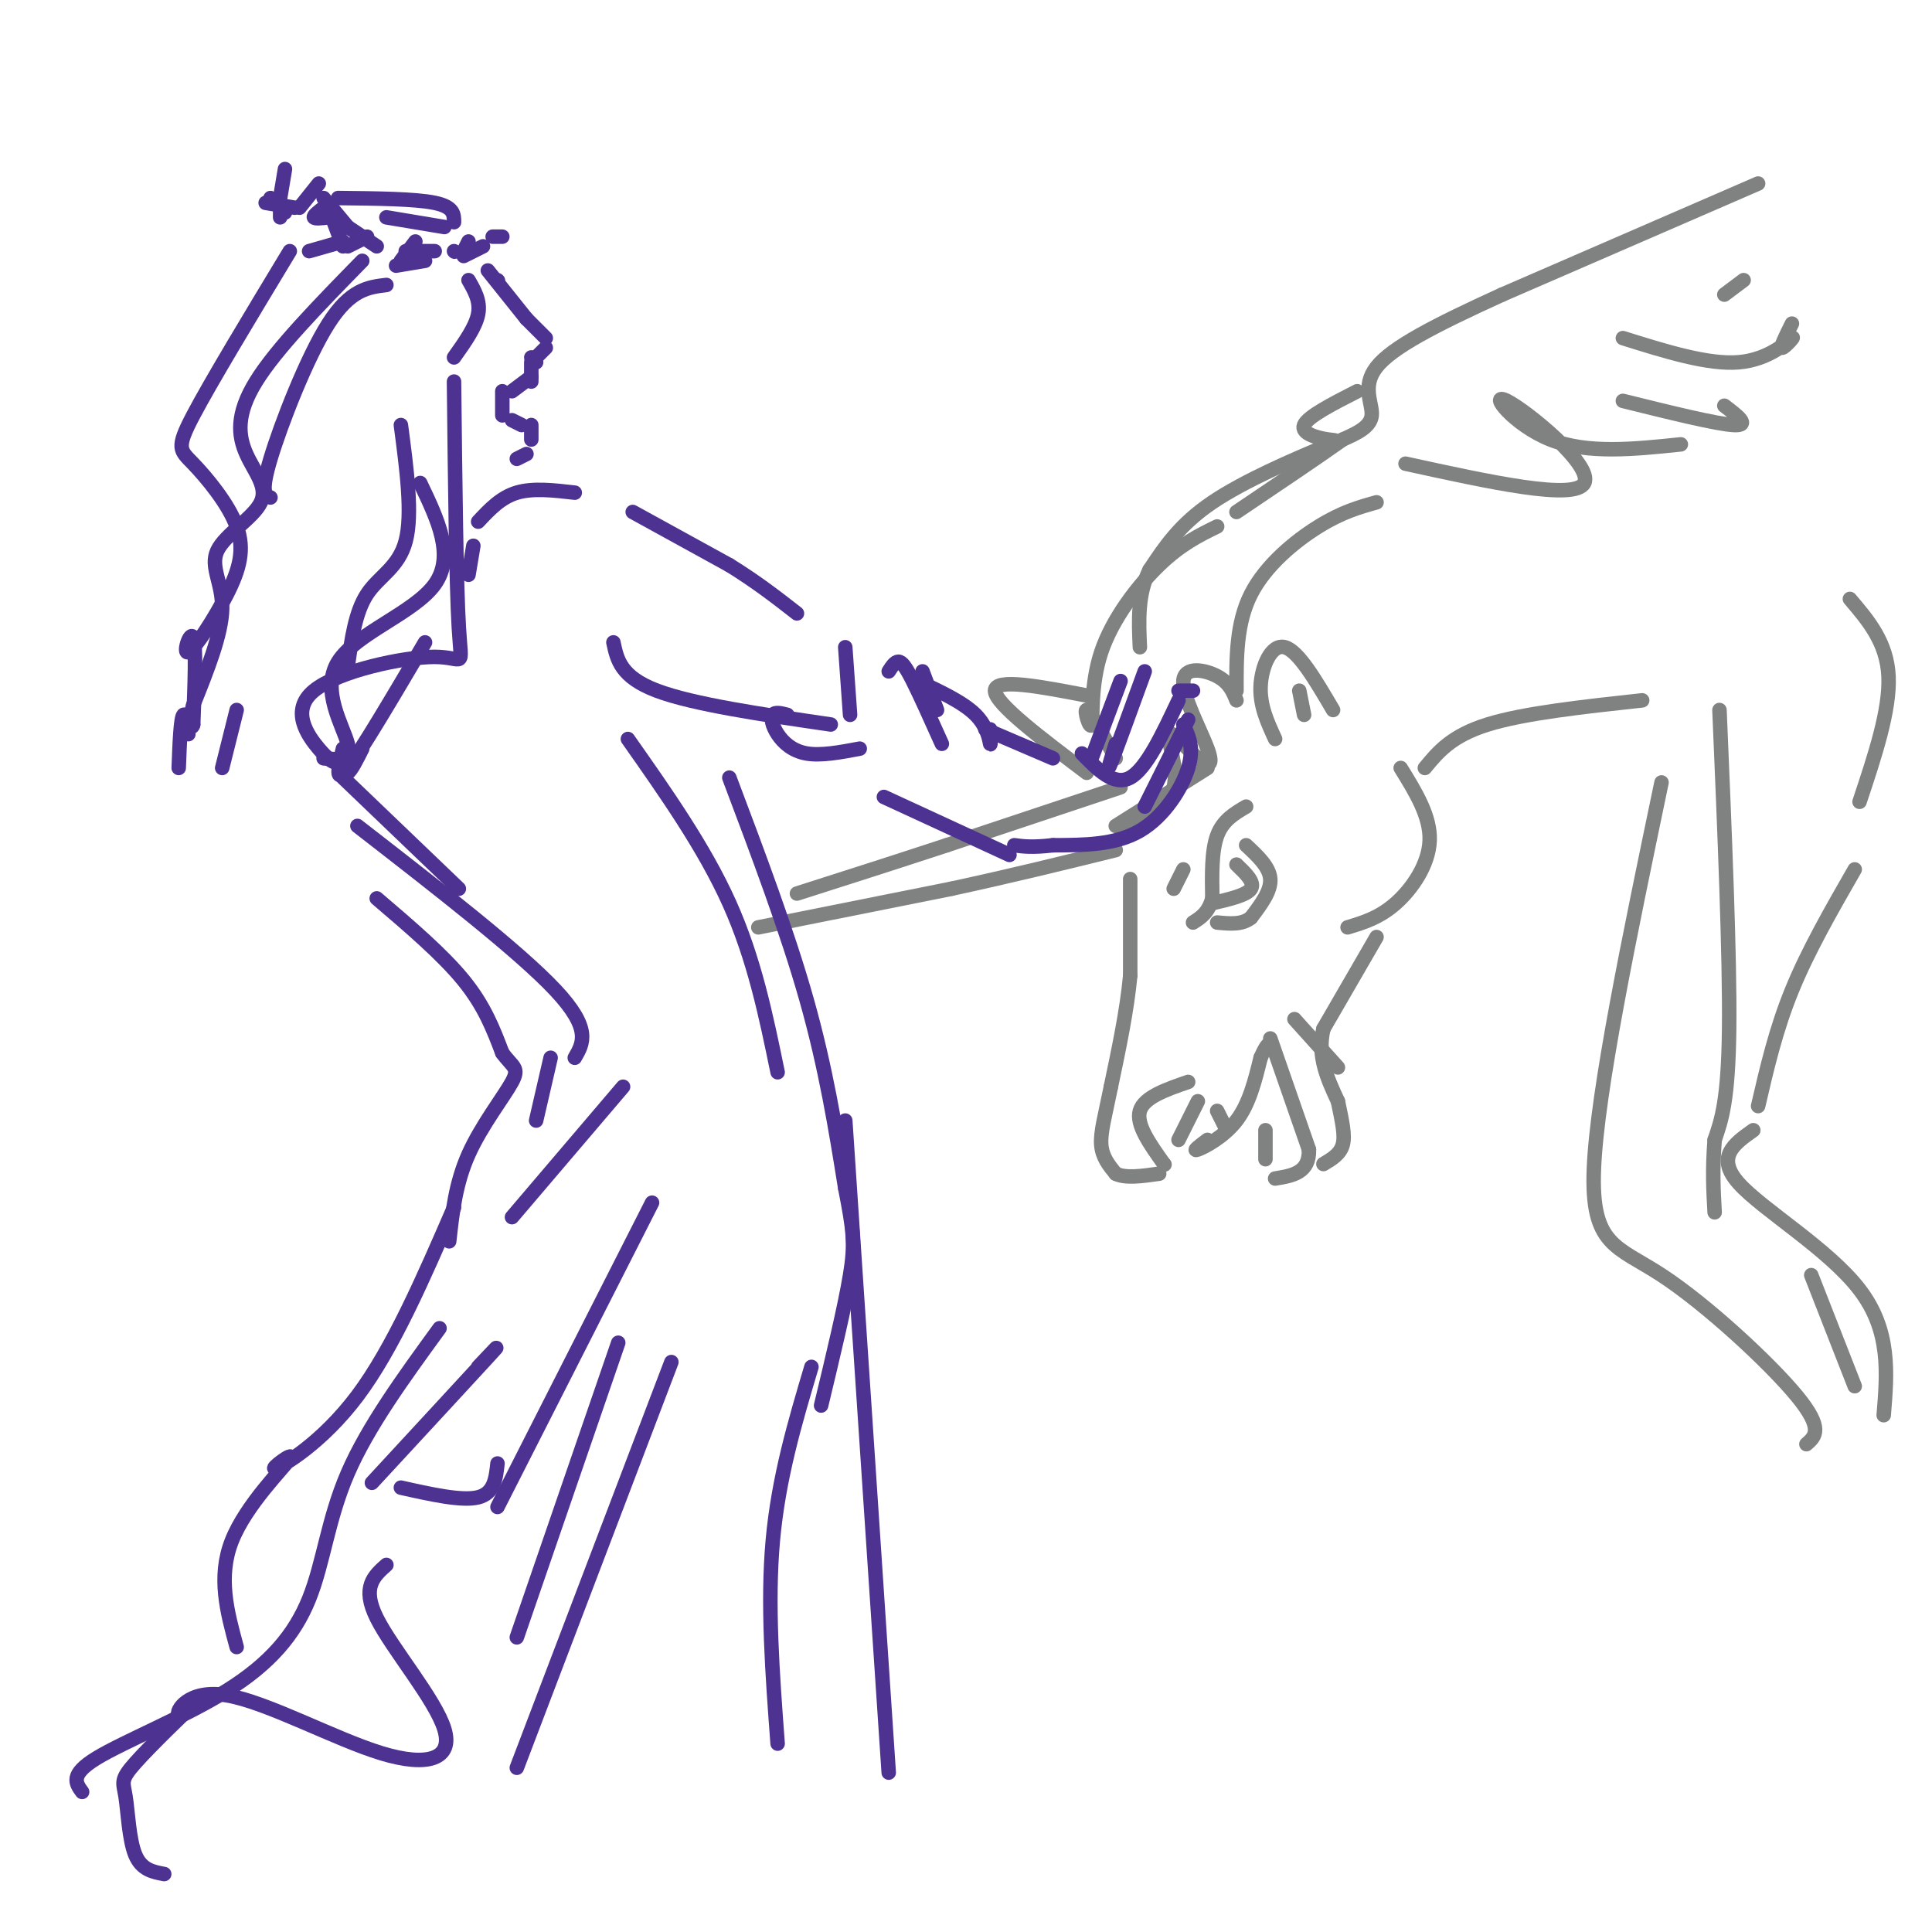 <svg viewBox='0 0 400 400' version='1.1' xmlns='http://www.w3.org/2000/svg' xmlns:xlink='http://www.w3.org/1999/xlink'><g fill='none' stroke='rgb(128,130,130)' stroke-width='3' stroke-linecap='round' stroke-linejoin='round'><path d='M364,38c0.000,0.000 -53.000,23.000 -53,23'/><path d='M311,61c-14.095,6.417 -22.833,10.958 -26,15c-3.167,4.042 -0.762,7.583 -1,10c-0.238,2.417 -3.119,3.708 -6,5'/><path d='M278,91c-4.667,3.333 -13.333,9.167 -22,15'/><path d='M252,109c-3.756,1.837 -7.512,3.675 -12,8c-4.488,4.325 -9.708,11.139 -12,18c-2.292,6.861 -1.656,13.770 -2,15c-0.344,1.230 -1.670,-3.220 -1,-3c0.670,0.220 3.335,5.110 6,10'/><path d='M281,81c-5.121,2.614 -10.242,5.228 -11,7c-0.758,1.772 2.848,2.702 5,3c2.152,0.298 2.848,-0.035 -2,2c-4.848,2.035 -15.242,6.439 -22,11c-6.758,4.561 -9.879,9.281 -13,14'/><path d='M238,118c-2.500,5.000 -2.250,10.500 -2,16'/><path d='M285,104c-3.578,1.000 -7.156,2.000 -12,5c-4.844,3.000 -10.956,8.000 -14,14c-3.044,6.000 -3.022,13.000 -3,20'/><path d='M256,145c-0.745,-1.834 -1.489,-3.668 -4,-5c-2.511,-1.332 -6.787,-2.161 -7,1c-0.213,3.161 3.639,10.311 5,14c1.361,3.689 0.231,3.917 -2,2c-2.231,-1.917 -5.562,-5.978 -6,-5c-0.438,0.978 2.018,6.994 1,11c-1.018,4.006 -5.509,6.003 -10,8'/><path d='M264,153c-1.600,-3.467 -3.200,-6.933 -3,-11c0.200,-4.067 2.200,-8.733 5,-8c2.800,0.733 6.400,6.867 10,13'/><path d='M225,144c-9.500,-1.833 -19.000,-3.667 -19,-1c0.000,2.667 9.500,9.833 19,17'/><path d='M269,143c0.000,0.000 1.000,5.000 1,5'/><path d='M250,159c0.000,0.000 -19.000,12.000 -19,12'/><path d='M232,163c0.000,0.000 -36.000,12.000 -36,12'/><path d='M196,175c-11.167,3.667 -21.083,6.833 -31,10'/><path d='M157,192c0.000,0.000 40.000,-8.000 40,-8'/><path d='M197,184c12.333,-2.667 23.167,-5.333 34,-8'/><path d='M258,167c-2.417,1.417 -4.833,2.833 -6,6c-1.167,3.167 -1.083,8.083 -1,13'/><path d='M251,186c-0.833,3.000 -2.417,4.000 -4,5'/><path d='M245,180c0.000,0.000 -2.000,4.000 -2,4'/><path d='M256,179c1.917,1.833 3.833,3.667 3,5c-0.833,1.333 -4.417,2.167 -8,3'/><path d='M258,175c2.417,2.250 4.833,4.500 5,7c0.167,2.500 -1.917,5.250 -4,8'/><path d='M259,190c-1.833,1.500 -4.417,1.250 -7,1'/><path d='M234,182c0.000,0.000 0.000,20.000 0,20'/><path d='M234,202c-0.667,7.167 -2.333,15.083 -4,23'/><path d='M230,225c-1.200,5.978 -2.200,9.422 -2,12c0.200,2.578 1.600,4.289 3,6'/><path d='M231,243c2.000,1.000 5.500,0.500 9,0'/><path d='M241,241c0.000,0.000 0.100,0.100 0.1,0.1'/><path d='M241,241c-2.917,-4.083 -5.833,-8.167 -5,-11c0.833,-2.833 5.417,-4.417 10,-6'/><path d='M248,228c0.000,0.000 -4.000,8.000 -4,8'/><path d='M252,230c0.000,0.000 2.000,4.000 2,4'/><path d='M250,236c-1.622,1.222 -3.244,2.444 -2,2c1.244,-0.444 5.356,-2.556 8,-6c2.644,-3.444 3.822,-8.222 5,-13'/><path d='M261,219c1.167,-2.667 1.583,-2.833 2,-3'/><path d='M263,215c0.000,0.000 8.000,23.000 8,23'/><path d='M271,238c0.167,4.833 -3.417,5.417 -7,6'/><path d='M268,211c0.000,0.000 9.000,10.000 9,10'/><path d='M262,234c0.000,0.000 0.000,6.000 0,6'/><path d='M285,194c0.000,0.000 -11.000,19.000 -11,19'/><path d='M274,213c-1.333,5.667 0.833,10.333 3,15'/><path d='M277,228c0.867,4.156 1.533,7.044 1,9c-0.533,1.956 -2.267,2.978 -4,4'/><path d='M290,159c3.089,5.000 6.178,10.000 6,15c-0.178,5.000 -3.622,10.000 -7,13c-3.378,3.000 -6.689,4.000 -10,5'/><path d='M295,159c2.750,-3.333 5.500,-6.667 13,-9c7.500,-2.333 19.750,-3.667 32,-5'/><path d='M291,96c17.554,3.845 35.107,7.690 37,4c1.893,-3.690 -11.875,-14.917 -16,-17c-4.125,-2.083 1.393,4.976 9,8c7.607,3.024 17.304,2.012 27,1'/><path d='M336,83c9.750,2.417 19.500,4.833 23,5c3.500,0.167 0.750,-1.917 -2,-4'/><path d='M336,70c8.827,2.768 17.655,5.536 24,5c6.345,-0.536 10.208,-4.375 11,-5c0.792,-0.625 -1.488,1.964 -2,2c-0.512,0.036 0.744,-2.482 2,-5'/><path d='M357,61c0.000,0.000 4.000,-3.000 4,-3'/><path d='M356,147c1.083,25.583 2.167,51.167 2,66c-0.167,14.833 -1.583,18.917 -3,23'/><path d='M355,236c-0.500,6.333 -0.250,10.667 0,15'/><path d='M344,162c-6.679,32.006 -13.357,64.012 -14,80c-0.643,15.988 4.750,15.958 14,22c9.250,6.042 22.357,18.155 28,25c5.643,6.845 3.821,8.423 2,10'/><path d='M384,180c-4.833,8.417 -9.667,16.833 -13,25c-3.333,8.167 -5.167,16.083 -7,24'/><path d='M363,234c-3.933,2.778 -7.867,5.556 -3,11c4.867,5.444 18.533,13.556 25,22c6.467,8.444 5.733,17.222 5,26'/><path d='M383,124c3.833,4.500 7.667,9.000 8,16c0.333,7.000 -2.833,16.500 -6,26'/><path d='M375,264c0.000,0.000 9.000,23.000 9,23'/></g>
<g fill='none' stroke='rgb(77,50,146)' stroke-width='3' stroke-linecap='round' stroke-linejoin='round'><path d='M130,153c7.917,11.250 15.833,22.500 21,34c5.167,11.500 7.583,23.250 10,35'/><path d='M78,186c6.833,5.833 13.667,11.667 18,17c4.333,5.333 6.167,10.167 8,15'/><path d='M104,218c2.179,3.000 3.625,3.000 2,6c-1.625,3.000 -6.321,9.000 -9,15c-2.679,6.000 -3.339,12.000 -4,18'/><path d='M151,161c6.000,15.917 12.000,31.833 16,46c4.000,14.167 6.000,26.583 8,39'/><path d='M175,246c1.733,8.867 2.067,11.533 1,18c-1.067,6.467 -3.533,16.733 -6,27'/><path d='M135,249c0.000,0.000 -32.000,63.000 -32,63'/><path d='M94,250c-6.340,14.624 -12.679,29.247 -20,39c-7.321,9.753 -15.622,14.635 -17,15c-1.378,0.365 4.167,-3.786 3,-2c-1.167,1.786 -9.048,9.510 -12,17c-2.952,7.490 -0.976,14.745 1,22'/><path d='M80,324c-2.590,2.305 -5.181,4.611 -2,11c3.181,6.389 12.133,16.863 14,23c1.867,6.137 -3.350,7.938 -13,5c-9.650,-2.938 -23.731,-10.615 -32,-12c-8.269,-1.385 -10.724,3.523 -10,4c0.724,0.477 4.628,-3.477 3,-2c-1.628,1.477 -8.787,8.386 -12,12c-3.213,3.614 -2.480,3.935 -2,7c0.480,3.065 0.709,8.876 2,12c1.291,3.124 3.646,3.562 6,4'/><path d='M83,308c6.333,1.417 12.667,2.833 16,2c3.333,-0.833 3.667,-3.917 4,-7'/><path d='M128,278c0.000,0.000 -21.000,61.000 -21,61'/><path d='M139,282c0.000,0.000 -32.000,84.000 -32,84'/><path d='M168,283c-3.417,11.500 -6.833,23.000 -8,36c-1.167,13.000 -0.083,27.500 1,42'/><path d='M99,283c2.833,-3.000 5.667,-6.000 2,-2c-3.667,4.000 -13.833,15.000 -24,26'/><path d='M91,275c-7.429,10.211 -14.858,20.421 -19,30c-4.142,9.579 -4.997,18.526 -8,26c-3.003,7.474 -8.155,13.474 -17,19c-8.845,5.526 -21.384,10.579 -27,14c-5.616,3.421 -4.308,5.211 -3,7'/><path d='M129,225c0.000,0.000 -23.000,27.000 -23,27'/><path d='M175,232c0.000,0.000 9.000,135.000 9,135'/><path d='M131,106c0.000,0.000 20.000,11.000 20,11'/><path d='M151,117c5.667,3.500 9.833,6.750 14,10'/><path d='M127,133c0.750,3.583 1.500,7.167 9,10c7.500,2.833 21.750,4.917 36,7'/><path d='M175,134c0.000,0.000 1.000,14.000 1,14'/><path d='M163,148c-1.268,-0.327 -2.536,-0.655 -3,0c-0.464,0.655 -0.125,2.292 1,4c1.125,1.708 3.036,3.488 6,4c2.964,0.512 6.982,-0.244 11,-1'/><path d='M184,139c0.644,-1.000 1.289,-2.000 2,-2c0.711,0.000 1.489,1.000 3,4c1.511,3.000 3.756,8.000 6,13'/><path d='M191,139c0.000,0.000 3.000,8.000 3,8'/><path d='M190,141c4.733,2.222 9.467,4.444 12,7c2.533,2.556 2.867,5.444 3,6c0.133,0.556 0.067,-1.222 0,-3'/><path d='M204,151c0.000,0.000 14.000,6.000 14,6'/><path d='M183,165c0.000,0.000 26.000,12.000 26,12'/><path d='M224,156c3.333,3.417 6.667,6.833 10,5c3.333,-1.833 6.667,-8.917 10,-16'/><path d='M244,143c0.000,0.000 3.000,0.000 3,0'/><path d='M246,149c0.000,0.000 -9.000,18.000 -9,18'/><path d='M237,139c-3.000,8.250 -6.000,16.500 -7,19c-1.000,2.500 0.000,-0.750 1,-4'/><path d='M232,141c0.000,0.000 -6.000,16.000 -6,16'/><path d='M245,150c1.133,2.422 2.267,4.844 1,9c-1.267,4.156 -4.933,10.044 -10,13c-5.067,2.956 -11.533,2.978 -18,3'/><path d='M218,175c-4.333,0.500 -6.167,0.250 -8,0'/><path d='M119,102c-4.333,-0.500 -8.667,-1.000 -12,0c-3.333,1.000 -5.667,3.500 -8,6'/><path d='M98,113c0.000,0.000 -1.000,6.000 -1,6'/><path d='M94,79c0.230,20.997 0.459,41.994 1,51c0.541,9.006 1.392,6.022 -5,6c-6.392,-0.022 -20.029,2.917 -25,7c-4.971,4.083 -1.278,9.309 1,12c2.278,2.691 3.139,2.845 4,3'/><path d='M70,158c0.933,1.133 1.267,2.467 2,2c0.733,-0.467 1.867,-2.733 3,-5'/><path d='M83,88c1.222,9.244 2.444,18.489 1,24c-1.444,5.511 -5.556,7.289 -8,11c-2.444,3.711 -3.222,9.356 -4,15'/><path d='M87,100c3.619,7.554 7.238,15.107 3,21c-4.238,5.893 -16.333,10.125 -20,16c-3.667,5.875 1.095,13.393 2,17c0.905,3.607 -2.048,3.304 -5,3'/><path d='M88,133c-6.583,11.167 -13.167,22.333 -16,26c-2.833,3.667 -1.917,-0.167 -1,-4'/><path d='M80,59c-3.733,0.444 -7.467,0.889 -12,8c-4.533,7.111 -9.867,20.889 -12,28c-2.133,7.111 -1.067,7.556 0,8'/><path d='M75,54c-8.903,9.107 -17.806,18.214 -22,25c-4.194,6.786 -3.679,11.252 -2,15c1.679,3.748 4.522,6.778 3,10c-1.522,3.222 -7.410,6.637 -9,10c-1.590,3.363 1.117,6.675 1,12c-0.117,5.325 -3.059,12.662 -6,20'/><path d='M40,146c-1.167,4.333 -1.083,5.167 -1,6'/><path d='M60,52c-8.182,13.548 -16.363,27.096 -20,34c-3.637,6.904 -2.729,7.163 0,10c2.729,2.837 7.278,8.252 9,13c1.722,4.748 0.616,8.829 -2,14c-2.616,5.171 -6.743,11.431 -8,12c-1.257,0.569 0.355,-4.552 1,-3c0.645,1.552 0.322,9.776 0,18'/><path d='M40,150c-0.400,1.867 -1.400,-2.467 -2,-2c-0.600,0.467 -0.800,5.733 -1,11'/><path d='M49,147c0.000,0.000 -3.000,12.000 -3,12'/><path d='M71,161c0.000,0.000 24.000,23.000 24,23'/><path d='M74,171c16.750,13.000 33.500,26.000 41,34c7.500,8.000 5.750,11.000 4,14'/><path d='M114,219c0.000,0.000 -3.000,13.000 -3,13'/><path d='M80,45c0.000,0.000 12.000,2.000 12,2'/><path d='M70,41c8.000,0.083 16.000,0.167 20,1c4.000,0.833 4.000,2.417 4,4'/><path d='M59,35c0.000,0.000 -1.000,6.000 -1,6'/><path d='M58,42c0.000,0.000 0.000,3.000 0,3'/><path d='M56,41c0.000,0.000 3.000,3.000 3,3'/><path d='M55,42c0.000,0.000 6.000,1.000 6,1'/><path d='M66,38c0.000,0.000 -4.000,5.000 -4,5'/><path d='M67,41c0.000,0.000 5.000,6.000 5,6'/><path d='M76,49c0.000,0.000 -4.000,2.000 -4,2'/><path d='M69,45c0.000,0.000 9.000,6.000 9,6'/><path d='M86,50c0.000,0.000 -3.000,4.000 -3,4'/><path d='M84,52c0.000,0.000 6.000,0.000 6,0'/><path d='M94,52c0.000,0.000 0.100,0.100 0.1,0.1'/><path d='M97,50c0.000,0.000 -1.000,2.000 -1,2'/><path d='M64,52c0.000,0.000 7.000,-2.000 7,-2'/><path d='M67,43c-1.083,0.833 -2.167,1.667 -2,2c0.167,0.333 1.583,0.167 3,0'/><path d='M68,43c0.000,0.000 3.000,8.000 3,8'/><path d='M82,55c0.000,0.000 6.000,-1.000 6,-1'/><path d='M96,53c0.000,0.000 4.000,-2.000 4,-2'/><path d='M102,49c0.000,0.000 2.000,0.000 2,0'/><path d='M97,58c1.250,2.167 2.500,4.333 2,7c-0.500,2.667 -2.750,5.833 -5,9'/><path d='M103,58c0.000,0.000 0.100,0.100 0.1,0.1'/><path d='M101,56c0.000,0.000 8.000,10.000 8,10'/><path d='M109,66c0.000,0.000 4.000,4.000 4,4'/><path d='M113,72c0.000,0.000 -2.000,2.000 -2,2'/><path d='M110,74c0.000,0.000 1.000,1.000 1,1'/><path d='M110,75c0.000,0.000 0.000,4.000 0,4'/><path d='M110,78c0.000,0.000 -4.000,3.000 -4,3'/><path d='M104,81c0.000,0.000 0.000,5.000 0,5'/><path d='M106,87c0.000,0.000 2.000,1.000 2,1'/><path d='M110,88c0.000,0.000 0.000,3.000 0,3'/><path d='M109,94c0.000,0.000 -2.000,1.000 -2,1'/></g>
</svg>